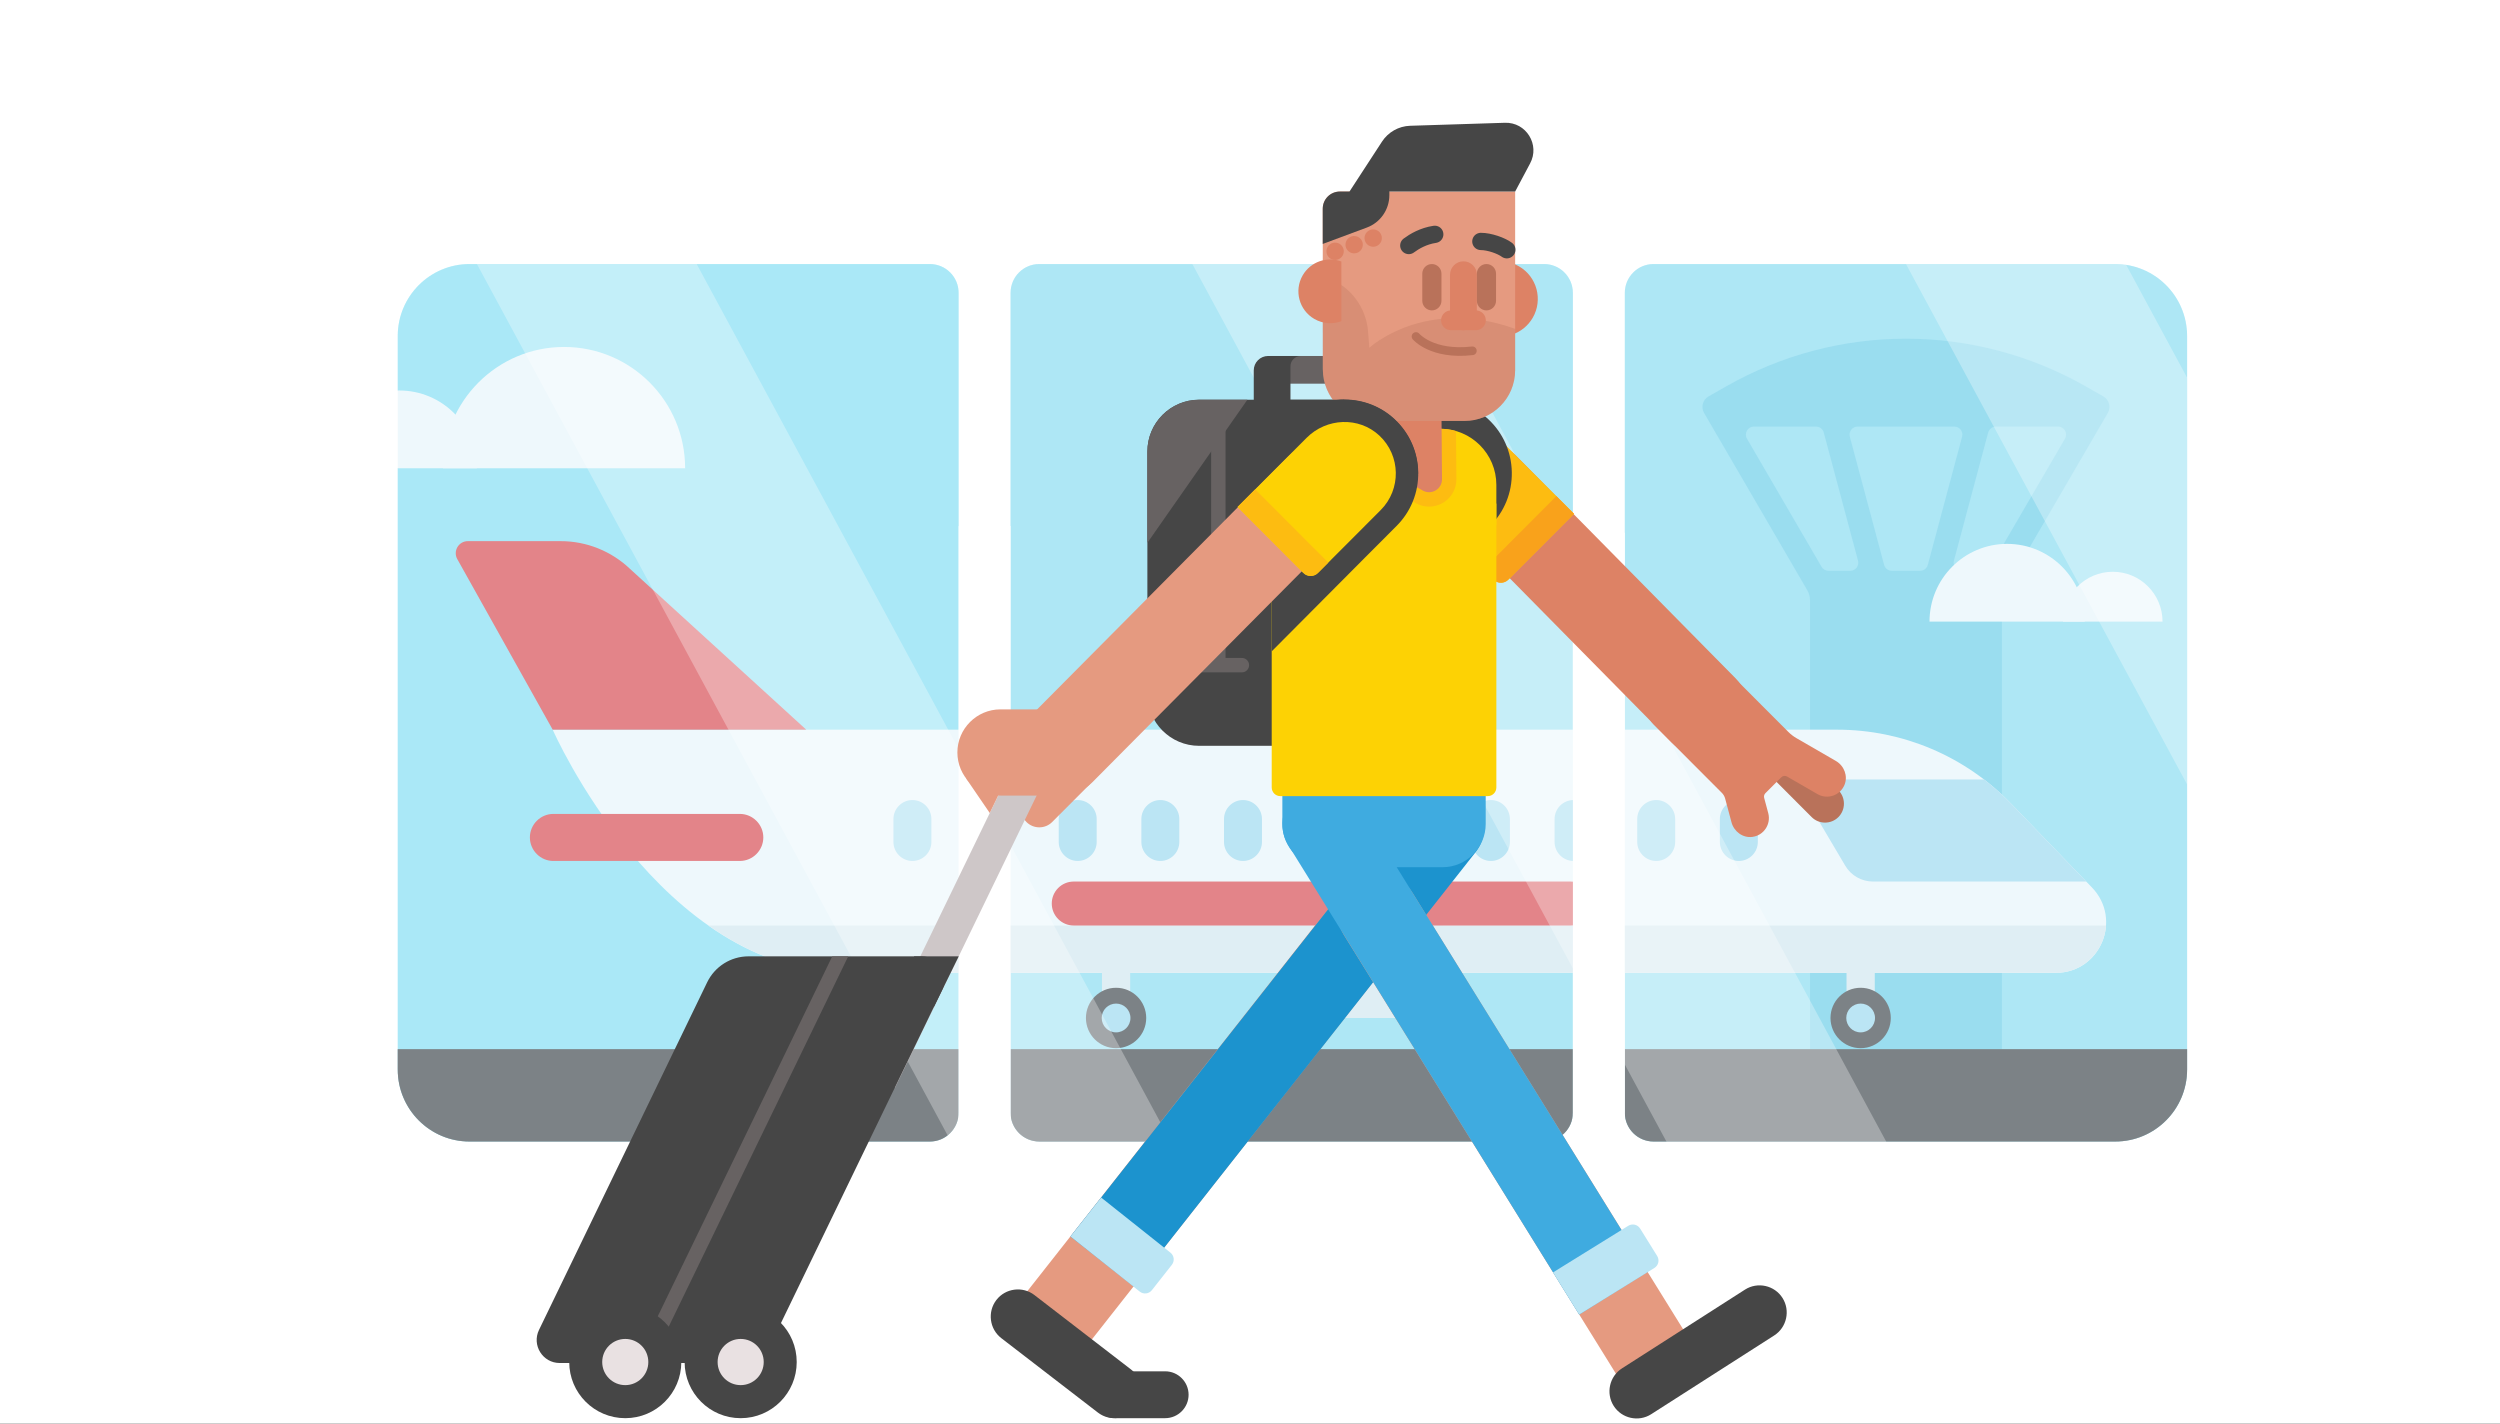 <svg xmlns="http://www.w3.org/2000/svg" xmlns:xlink="http://www.w3.org/1999/xlink" width="288" height="164" viewBox="0 0 288 164">
  <rect x="0" y="0" width="288" height="164" fill="#333333" stroke="none"/>
  <defs>
    <rect id="exp_like_to_travel-a" width="288" height="164"/>
  </defs>
  <g fill="none" fill-rule="evenodd">
    <mask id="exp_like_to_travel-b" fill="#fff">
      <use xlink:href="#exp_like_to_travel-a"/>
    </mask>
    <use fill="#FFF" xlink:href="#exp_like_to_travel-a"/>
    <g mask="url(#exp_like_to_travel-b)">
      <g transform="translate(37 14)">
        <path fill="#A9E8F6" fill-rule="nonzero" d="M206.676,117.505 L153.49,117.505 C151.661,117.505 150.179,116.019 150.179,114.187 L150.179,19.734 C150.179,17.902 151.662,16.417 153.49,16.417 L206.676,16.417 C211.249,16.417 214.955,20.13 214.955,24.711 L214.955,109.21 C214.955,113.791 211.249,117.505 206.676,117.505 Z"/>
        <path fill="#77CEE6" fill-rule="nonzero" d="M171.2,53.997 C171.406,54.351 171.515,54.754 171.515,55.165 L171.515,106.863 L193.619,106.863 L193.619,55.165 C193.619,54.754 193.727,54.351 193.934,53.997 L205.822,33.575 C206.211,32.906 205.98,32.047 205.308,31.665 L203.23,30.483 C196.93,26.901 189.81,25.018 182.567,25.018 C175.323,25.018 168.203,26.901 161.903,30.483 L159.826,31.665 C159.153,32.047 158.922,32.906 159.312,33.575 L171.2,53.997 Z M192.931,35.141 L200.084,35.141 C200.798,35.141 201.244,35.918 200.884,36.536 L192.292,51.296 C192.126,51.581 191.822,51.756 191.492,51.756 L188.984,51.756 C188.376,51.756 187.933,51.177 188.09,50.589 L192.037,35.829 C192.146,35.423 192.512,35.141 192.931,35.141 Z M176.994,35.141 L188.14,35.141 C188.748,35.141 189.191,35.72 189.034,36.309 L185.087,51.068 C184.978,51.474 184.612,51.755 184.193,51.755 L180.942,51.755 C180.523,51.755 180.156,51.474 180.048,51.068 L176.1,36.309 C175.943,35.72 176.386,35.141 176.994,35.141 Z M165.05,35.141 L172.203,35.141 C172.622,35.141 172.988,35.423 173.097,35.829 L177.044,50.588 C177.202,51.177 176.759,51.755 176.15,51.755 L173.642,51.755 C173.313,51.755 173.008,51.58 172.842,51.295 L164.25,36.536 C163.89,35.918 164.336,35.141 165.05,35.141 Z" opacity=".5"/>
        <path fill="#A4EAF8" fill-rule="nonzero" d="M70.121,117.505 L17.098,117.505 C12.526,117.505 8.819,113.791 8.819,109.21 L8.819,24.711 C8.819,20.13 12.526,16.417 17.098,16.417 L70.121,16.417 C71.95,16.417 73.432,17.902 73.432,19.734 L73.432,114.187 C73.433,116.019 71.95,117.505 70.121,117.505 Z"/>
        <path fill="#A9E8F6" fill-rule="nonzero" d="M140.882,117.505 L82.729,117.505 C80.9,117.505 79.418,116.019 79.418,114.187 L79.418,19.734 C79.418,17.902 80.9,16.417 82.729,16.417 L140.882,16.417 C142.711,16.417 144.193,17.902 144.193,19.734 L144.193,114.187 C144.194,116.019 142.711,117.505 140.882,117.505 Z"/>
        <g transform="translate(15.25 48.075)">
          <path fill="#FFF" fill-rule="nonzero" d="M188.739,40.158 L179.403,30.483 C174.162,25.052 166.945,21.985 159.404,21.985 L11.421,21.985 C11.421,21.985 23.707,49.999 45.497,49.999 L184.573,49.999 C189.689,49.999 192.295,43.842 188.739,40.158 Z"/>
          <g fill-rule="nonzero" transform="translate(72.535 46.957)">
            <rect width="3.254" height="7.923" x="2.16" y=".315" fill="#EBF2F4"/>
            <g transform="translate(0 4.472)">
              <ellipse cx="3.787" cy="3.767" fill="#676262" rx="3.473" ry="3.48"/>
              <ellipse cx="3.787" cy="3.767" fill="#BBE5F4" rx="1.656" ry="1.659"/>
            </g>
          </g>
          <g fill-rule="nonzero" transform="translate(158.46 46.957)">
            <rect width="3.254" height="7.923" x="2.009" y=".315" fill="#EBF2F4"/>
            <g transform="translate(0 4.472)">
              <ellipse cx="3.636" cy="3.767" fill="#676262" rx="3.473" ry="3.48"/>
              <ellipse cx="3.636" cy="3.767" fill="#BBE5F4" rx="1.656" ry="1.659"/>
            </g>
          </g>
          <g fill="#BBE5F4" fill-rule="nonzero" transform="translate(50.588 29.814)">
            <path d="M2.272 7.294C1.07 7.294.086 6.308.086 5.103L.086 2.466C.086 1.261 1.069.275 2.272.275 3.475.275 4.459 1.261 4.459 2.466L4.459 5.103C4.459 6.308 3.475 7.294 2.272 7.294zM21.313 7.294C20.111 7.294 19.126 6.308 19.126 5.103L19.126 2.466C19.126 1.261 20.11.275 21.313.275 22.516.275 23.5 1.261 23.5 2.466L23.5 5.103C23.5 6.308 22.516 7.294 21.313 7.294zM30.834 7.294C29.631 7.294 28.647 6.308 28.647 5.103L28.647 2.466C28.647 1.261 29.631.275 30.834.275 32.036.275 33.02 1.261 33.02 2.466L33.02 5.103C33.02 6.308 32.036 7.294 30.834 7.294zM40.354 7.294C39.152 7.294 38.167 6.308 38.167 5.103L38.167 2.466C38.167 1.261 39.151.275 40.354.275 41.557.275 42.541 1.261 42.541 2.466L42.541 5.103C42.541 6.308 41.557 7.294 40.354 7.294zM49.875 7.294C48.672 7.294 47.688 6.308 47.688 5.103L47.688 2.466C47.688 1.261 48.672.275 49.875.275 51.077.275 52.062 1.261 52.062 2.466L52.062 5.103C52.061 6.308 51.077 7.294 49.875 7.294zM59.395 7.294C58.192 7.294 57.208 6.308 57.208 5.103L57.208 2.466C57.208 1.261 58.192.275 59.395.275 60.598.275 61.582 1.261 61.582 2.466L61.582 5.103C61.582 6.308 60.598 7.294 59.395 7.294zM68.916 7.294C67.713 7.294 66.729 6.308 66.729 5.103L66.729 2.466C66.729 1.261 67.713.275 68.916.275 70.118.275 71.103 1.261 71.103 2.466L71.103 5.103C71.103 6.308 70.118 7.294 68.916 7.294zM78.436 7.294C77.234 7.294 76.249 6.308 76.249 5.103L76.249 2.466C76.249 1.261 77.233.275 78.436.275 79.639.275 80.623 1.261 80.623 2.466L80.623 5.103C80.623 6.308 79.639 7.294 78.436 7.294zM87.957 7.294C86.754 7.294 85.77 6.308 85.77 5.103L85.77 2.466C85.77 1.261 86.754.275 87.957.275 89.159.275 90.143 1.261 90.143 2.466L90.143 5.103C90.143 6.308 89.16 7.294 87.957 7.294zM97.477 7.294C96.275 7.294 95.29 6.308 95.29 5.103L95.29 2.466C95.29 1.261 96.274.275 97.477.275 98.68.275 99.664 1.261 99.664 2.466L99.664 5.103C99.664 6.308 98.68 7.294 97.477 7.294z"/>
          </g>
          <path fill="#BBE5F4" fill-rule="nonzero" d="M155.276,29.121 L160.324,37.657 C160.991,38.786 162.204,39.479 163.515,39.479 L188.084,39.479 L179.403,30.483 C178.434,29.479 177.397,28.557 176.303,27.719 L156.074,27.719 C155.355,27.719 154.91,28.501 155.276,29.121 Z"/>
          <path fill="#EBF2F4" fill-rule="nonzero" d="M190.365,44.544 L29.354,44.544 C33.933,47.758 39.334,49.999 45.497,49.999 L184.573,49.999 C187.906,49.999 190.173,47.385 190.365,44.544 Z"/>
          <path fill="#EBF2F4" fill-rule="nonzero" d="M113.918,44.544 L101.844,44.544 C98.92,44.544 96.529,46.941 96.529,49.87 C96.529,52.799 98.921,55.195 101.844,55.195 L113.918,55.195 L113.918,44.544 Z"/>
          <path fill="#F06465" fill-rule="nonzero" d="M11.421 21.985L.407 2.295C-.068 1.367.604.265 1.644.265L12.342.265C15.322.265 18.188 1.415 20.344 3.476L40.629 21.985 11.421 21.985zM32.979 37.108L11.498 37.108C10.011 37.108 8.793 35.888 8.793 34.398 8.793 32.908 10.011 31.688 11.498 31.688L32.979 31.688C34.467 31.688 35.684 32.908 35.684 34.398 35.684 35.888 34.467 37.108 32.979 37.108zM128.683 44.544L71.442 44.544C70.045 44.544 68.913 43.41 68.913 42.012 68.913 40.613 70.045 39.479 71.442 39.479L128.683 39.479C130.079 39.479 131.211 40.613 131.211 42.012 131.211 43.41 130.079 44.544 128.683 44.544z"/>
        </g>
        <path fill="#676262" fill-rule="nonzero" d="M8.819 106.863L8.819 109.21C8.819 113.791 12.526 117.505 17.098 117.505L70.121 117.505C71.95 117.505 73.432 116.019 73.432 114.187L73.432 106.863 8.819 106.863zM79.418 106.863L79.418 114.187C79.418 116.019 80.9 117.504 82.729 117.504L140.882 117.504C142.711 117.504 144.193 116.019 144.193 114.187L144.193 106.863 79.418 106.863zM150.179 106.863L150.179 114.187C150.179 116.019 151.662 117.504 153.49 117.504L206.676 117.504C211.249 117.504 214.955 113.791 214.955 109.21L214.955 106.863 150.179 106.863 150.179 106.863z"/>
        <rect width="5.985" height="68.174" x="144.194" y="47.361" fill="#FFF" fill-rule="nonzero"/>
        <rect width="5.985" height="68.939" x="73.433" y="46.597" fill="#FFF" fill-rule="nonzero"/>
        <g transform="translate(0 25.714)">
          <path fill="#FFF" fill-rule="nonzero" d="M9,5.27 C4.062,5.27 0.059,9.28 0.059,14.227 L17.941,14.227 C17.941,9.28 13.937,5.27 9,5.27 Z"/>
          <path fill="#FFF" fill-rule="nonzero" d="M27.982,0.256 C20.28,0.256 14.037,6.511 14.037,14.227 L41.926,14.227 C41.926,6.511 35.683,0.256 27.982,0.256 Z"/>
        </g>
        <g transform="translate(185.242 48.447)">
          <path fill="#FFF" fill-rule="nonzero" d="M21.15,3.421 C24.316,3.421 26.882,5.992 26.882,9.164 L15.417,9.164 C15.417,5.992 17.983,3.421 21.15,3.421 Z"/>
          <path fill="#FFF" fill-rule="nonzero" d="M8.979,0.207 C13.917,0.207 17.92,4.217 17.92,9.164 L0.038,9.164 C0.038,4.217 4.041,0.207 8.979,0.207 Z"/>
        </g>
        <g opacity=".25" transform="translate(8.555 16.398)">
          <path fill="#BBE5F4" fill-rule="nonzero" d="M198.121 101.107L144.935 101.107C143.106 101.107 141.624 99.622 141.624 97.79L141.624 3.337C141.624 1.504 143.106.019 144.935.019L198.121.019C202.693.019 206.4 3.733 206.4 8.314L206.4 92.813C206.4 97.394 202.693 101.107 198.121 101.107zM61.566 101.107L8.543 101.107C3.97 101.107.264 97.394.264 92.813L.264 8.314C.264 3.733 3.97.019 8.543.019L61.566.019C63.394.019 64.877 1.505 64.877 3.337L64.877 97.789C64.877 99.622 63.394 101.107 61.566 101.107zM132.327 101.107L74.174 101.107C72.345 101.107 70.862 99.622 70.862 97.79L70.862 3.337C70.862 1.504 72.345.019 74.174.019L132.327.019C134.156.019 135.638 1.505 135.638 3.337L135.638 97.789C135.638 99.622 134.156 101.107 132.327 101.107z"/>
        </g>
        <polygon fill="#FFF" fill-rule="nonzero" points="97.889 117.546 72.573 117.546 17.941 16.417 43.256 16.417" opacity=".3"/>
        <polygon fill="#FFF" fill-rule="nonzero" points="180.308 117.546 154.993 117.546 100.36 16.417 125.676 16.417" opacity=".3"/>
        <polygon fill="#FFF" fill-rule="nonzero" points="214.955 29.509 207.883 16.417 182.567 16.417 214.955 76.37" opacity=".3"/>
        <g transform="translate(23.634)">
          <g fill-rule="nonzero" transform="translate(128.875 61.118)">
            <path fill="#B9725A" d="M22.276,19.009 C21.428,19.859 20.04,19.859 19.192,19.009 L12.976,12.781 C12.128,11.932 12.128,10.541 12.976,9.691 C13.824,8.842 15.213,8.842 16.061,9.691 L22.276,15.919 C23.124,16.769 23.124,18.159 22.276,19.009 Z"/>
            <path fill="#DD8265" d="M21.977,12.54 L17.434,9.912 C17.096,9.717 16.785,9.477 16.509,9.201 L8.297,0.974 C7.39,0.064 5.905,0.064 4.997,0.974 L0.965,5.014 C0.058,5.923 0.058,7.411 0.965,8.32 L8.844,16.213 C9.029,16.398 9.162,16.629 9.229,16.881 L9.959,19.611 C10.246,20.683 11.265,21.437 12.363,21.293 C13.692,21.119 14.529,19.814 14.194,18.559 L13.722,16.797 C13.671,16.604 13.726,16.398 13.867,16.257 L15.692,14.429 C15.87,14.25 16.147,14.213 16.365,14.34 L19.867,16.365 C20.989,17.015 22.464,16.542 22.976,15.301 C23.399,14.276 22.936,13.094 21.977,12.54 Z"/>
          </g>
          <g transform="translate(.916)">
            <g fill-rule="nonzero" transform="translate(82.578 26.832)">
              <rect width="7.459" height="3.19" x="2.22" y=".177" fill="#676262"/>
              <path fill="#464646" d="M4.534 8.219L.305 8.219.305 1.836C.305.92 1.047.177 1.961.177L4.534.177 4.534 8.219zM5.721.177L4.534.177 4.534 1.367C4.534.71 5.066.177 5.721.177z"/>
            </g>
            <g fill-rule="nonzero" transform="translate(101.176 35.031)">
              <path fill="#DD8265" d="M33.498,37.993 C32.165,37.993 30.831,37.484 29.814,36.464 L4.521,10.816 C2.487,8.777 2.487,5.472 4.521,3.434 C6.556,1.396 9.855,1.396 11.889,3.434 L37.182,29.083 C39.216,31.121 39.216,34.426 37.182,36.464 C36.165,37.484 34.831,37.993 33.498,37.993 Z"/>
              <path fill="#FDBC11" d="M11.022,17.752 L18.601,10.159 L10.636,2.179 C8.353,-0.108 4.633,-0.278 2.271,1.927 C-0.21,4.241 -0.262,8.134 2.114,10.515 L9.338,17.752 C9.803,18.218 10.557,18.218 11.022,17.752 Z"/>
              <path fill="#F9A21B" d="M16.568,8.123 L8.148,16.56 L9.338,17.752 C9.803,18.218 10.556,18.218 11.022,17.752 L18.6,10.159 L16.568,8.123 Z"/>
            </g>
            <path fill="#464646" fill-rule="nonzero" d="M109.889,34.282 C108.329,32.827 106.284,32.025 104.128,32.025 C101.825,32.025 99.568,32.963 97.937,34.598 L95.732,36.807 L95.732,61.035 L106.443,50.268 L110.111,46.593 C111.764,44.937 112.652,42.735 112.611,40.392 C112.568,38.05 111.602,35.88 109.889,34.282 Z"/>
            <g fill-rule="nonzero" transform="translate(52.448 68.944)">
              <g transform="translate(0 7.453)">
                <path fill="#E59A80" d="M3.034,60.021 L41.155,11.57 C42.741,9.557 45.657,9.212 47.666,10.801 C49.677,12.39 50.02,15.311 48.434,17.325 L10.313,65.776 L3.034,60.021 Z"/>
                <path fill="#1C93CE" d="M9.318,52.048 L48.703,2.027 C50.29,0.014 53.205,-0.331 55.214,1.258 C57.225,2.847 57.568,5.768 55.982,7.782 L16.597,57.802 L9.318,52.048 Z"/>
                <path fill="#BBE5F4" d="M20.838,53.909 L12.854,47.559 L9.318,52.048 L17.301,58.396 C17.732,58.737 18.357,58.664 18.697,58.232 L21.001,55.306 C21.341,54.875 21.268,54.249 20.838,53.909 Z"/>
                <path fill="#464646" d="M16.298,67.367 L5.172,58.796 C3.81,57.743 1.837,57.997 0.785,59.36 C-0.266,60.724 -0.013,62.701 1.348,63.755 L12.475,72.326 C13.836,73.379 15.81,73.125 16.862,71.762 C17.913,70.398 17.66,68.421 16.298,67.367 Z"/>
                <path fill="#464646" d="M20.234,67.578 L14.456,67.578 C12.974,67.578 11.762,68.793 11.762,70.277 C11.762,71.761 12.974,72.976 14.456,72.976 L20.234,72.976 C21.715,72.976 22.928,71.761 22.928,70.277 C22.928,68.793 21.716,67.578 20.234,67.578 Z"/>
              </g>
              <g transform="translate(33.478 7.08)">
                <path fill="#E59A80" d="M39.804,70.04 L7.355,17.714 C6.002,15.537 6.667,12.672 8.841,11.317 C11.014,9.961 13.873,10.627 15.227,12.805 L47.675,65.13 L39.804,70.04 Z"/>
                <path fill="#3FABE0" d="M34.446,61.413 L0.953,7.364 C-0.4,5.186 0.265,2.322 2.439,0.966 C4.612,-0.389 7.471,0.277 8.825,2.454 L42.318,56.503 L34.446,61.413 Z"/>
                <path fill="#BBE5F4" d="M40.1,51.187 L31.431,56.559 L34.446,61.413 L43.114,56.042 C43.581,55.752 43.723,55.137 43.433,54.67 L41.467,51.506 C41.178,51.04 40.565,50.897 40.1,51.187 Z"/>
                <path fill="#464646" d="M53.549,58.538 L39.378,67.61 C37.928,68.536 37.497,70.482 38.421,71.936 C39.345,73.389 41.288,73.82 42.739,72.894 L56.91,63.822 C58.36,62.896 58.791,60.95 57.867,59.497 C56.943,58.043 55,57.612 53.549,58.538 Z"/>
              </g>
              <path fill="#3FABE0" d="M52.188,16.958 L38.697,16.958 C35.965,16.958 33.729,14.719 33.729,11.982 L33.729,5.258 C33.729,2.521 35.965,0.282 38.697,0.282 L52.188,0.282 C54.92,0.282 57.155,2.521 57.155,5.258 L57.155,11.982 C57.155,14.719 54.92,16.958 52.188,16.958 Z"/>
            </g>
            <path fill="#464646" fill-rule="nonzero" d="M76.588,71.919 L92.691,71.919 L92.691,32.049 L76.588,32.049 C73.296,32.049 70.627,34.722 70.627,38.021 L70.627,65.947 C70.627,69.245 73.296,71.919 76.588,71.919 Z"/>
            <path fill="#676262" fill-rule="nonzero" d="M82.149,32.049 L76.588,32.049 C73.296,32.049 70.627,34.722 70.627,38.02 L70.627,48.534 L82.149,32.049 Z"/>
            <path fill="#FDD204" fill-rule="nonzero" d="M95.767,46.504 L110.83,46.504 L110.83,41.864 C110.83,38.292 107.94,35.396 104.375,35.396 L95.767,35.396 L95.767,46.504 Z"/>
            <path fill="#FDD204" fill-rule="nonzero" d="M109.837,77.714 L85.945,77.714 C85.396,77.714 84.951,77.268 84.951,76.718 L84.951,40.283 L110.83,44.015 L110.83,76.718 C110.83,77.268 110.385,77.714 109.837,77.714 Z"/>
            <path fill="#FDBC11" fill-rule="nonzero" d="M95.767,35.396 L95.767,40.724 L101.548,43.96 C102.019,44.224 102.548,44.363 103.08,44.363 C103.912,44.363 104.728,44.022 105.317,43.428 C105.909,42.831 106.232,42.037 106.226,41.188 L106.181,35.658 C105.607,35.49 105.002,35.396 104.374,35.396 L95.767,35.396 Z"/>
            <path fill="#DD8265" fill-rule="nonzero" d="M94.05,37.862 L93.938,25.012 L104.437,24.946 L104.571,41.201 C104.578,42.344 103.352,43.07 102.356,42.512 L94.05,37.862 Z"/>
            <g transform="translate(87.785)">
              <path fill="#DD8265" fill-rule="nonzero" d="M21.98,24.488 C23.924,25.22 26.166,24.463 27.239,22.602 C28.433,20.53 27.725,17.881 25.657,16.685 C24.493,16.012 23.147,15.943 21.98,16.38 L21.98,24.488 Z"/>
              <path fill="#E59A80" fill-rule="nonzero" d="M9.015,34.494 C5.725,34.494 3.056,31.823 3.055,28.526 L3.045,10.043 C3.045,8.952 3.928,8.066 5.018,8.066 L25.211,8.066 L25.209,28.65 C25.209,31.878 22.598,34.494 19.376,34.494 L9.015,34.494 Z"/>
              <path fill="#464646" fill-rule="nonzero" d="M6.125 8.067L9.869 2.318C10.584 1.219 11.787.537 13.095.49L24.025.144C26.484.056 28.103 2.683 26.923 4.846L25.21 8.067 6.125 8.067zM3.045 10.043L3.045 14.102 8.125 12.214C9.684 11.636 10.718 10.146 10.718 8.482L10.718 8.067 5.018 8.067C3.928 8.066 3.045 8.952 3.045 10.043z"/>
              <ellipse cx="4.47" cy="14.948" fill="#DD8265" fill-rule="nonzero" rx="1" ry="1" transform="rotate(-59.999 4.47 14.948)"/>
              <ellipse cx="6.664" cy="14.188" fill="#DD8265" fill-rule="nonzero" rx="1" ry="1" transform="rotate(-59.999 6.664 14.188)"/>
              <ellipse cx="8.857" cy="13.427" fill="#DD8265" fill-rule="nonzero" rx="1" ry="1" transform="rotate(-59.999 8.857 13.427)"/>
              <path fill="#B9725A" fill-rule="nonzero" d="M25.209,23.88 C14.793,20.151 8.411,26.063 8.411,26.063 L8.266,24.192 C8.051,21.426 6.27,19.03 3.688,18.031 L3.045,18.283 L3.053,28.527 C3.056,31.823 5.724,34.494 9.014,34.494 L19.376,34.494 C22.597,34.494 25.209,31.878 25.209,28.651 L25.209,23.88 Z" opacity=".3"/>
              <g fill="#DD8265" fill-rule="nonzero" transform="translate(16.367 16.025)">
                <path d="M2.887,8.016 C2.033,8.016 1.341,7.323 1.341,6.467 L1.341,1.629 C1.341,0.773 2.033,0.079 2.887,0.079 C3.741,0.079 4.433,0.773 4.433,1.629 L4.433,6.467 C4.433,7.323 3.741,8.016 2.887,8.016 Z"/>
                <path d="M4.325,8.016 L1.449,8.016 C0.822,8.016 0.31,7.503 0.31,6.875 C0.31,6.247 0.822,5.733 1.449,5.733 L4.325,5.733 C4.952,5.733 5.464,6.247 5.464,6.875 C5.464,7.503 4.951,8.016 4.325,8.016 Z"/>
              </g>
              <path fill="#DD8265" fill-rule="nonzero" d="M5.193,16.123 C3.545,15.502 1.642,16.144 0.732,17.723 C-0.28,19.48 0.321,21.727 2.074,22.741 C3.061,23.312 4.203,23.371 5.193,23 L5.193,16.123 Z"/>
              <path fill="#B9725A" fill-rule="nonzero" d="M15.617 21.758C15.009 21.758 14.512 21.26 14.512 20.652L14.512 17.524C14.512 16.915 15.009 16.417 15.617 16.417 16.224 16.417 16.721 16.915 16.721 17.524L16.721 20.652C16.721 21.26 16.224 21.758 15.617 21.758zM21.905 21.758C21.297 21.758 20.8 21.26 20.8 20.652L20.8 17.524C20.8 16.915 21.297 16.417 21.905 16.417 22.512 16.417 23.009 16.915 23.009 17.524L23.009 20.652C23.009 21.26 22.512 21.758 21.905 21.758z"/>
              <path stroke="#B9725A" stroke-linecap="round" stroke-linejoin="round" stroke-width=".995" d="M13.788,24.764 C13.788,24.764 15.617,26.952 20.283,26.412"/>
              <path stroke="#464646" stroke-linecap="round" stroke-linejoin="round" stroke-width="1.991" d="M12.958 14.284C13.583 13.816 14.628 13.193 15.949 12.995M24.251 14.772C23.625 14.304 22.252 13.815 21.26 13.815"/>
            </g>
            <rect width="6.514" height="1.99" x="86.793" y="32.049" fill="#464646" fill-rule="nonzero"/>
            <path fill="#464646" fill-rule="nonzero" d="M93.307,32.049 C88.608,32.049 84.798,35.865 84.798,40.573 L101.816,40.573 C101.815,35.865 98.006,32.049 93.307,32.049 Z"/>
            <g stroke="#676262" stroke-linecap="round" stroke-linejoin="round" stroke-width="1.659" transform="translate(75.882 34.658)">
              <path d="M2.921.28L2.921 27.967M.207 27.967L5.634 27.967"/>
            </g>
            <path fill="#464646" fill-rule="nonzero" d="M99.108,34.282 C97.549,32.827 95.503,32.025 93.348,32.025 C91.044,32.025 88.788,32.963 87.156,34.598 L84.951,36.807 L84.951,61.035 L95.663,50.268 L99.331,46.593 C100.984,44.937 101.872,42.735 101.83,40.392 C101.788,38.05 100.822,35.88 99.108,34.282 Z"/>
            <path fill="#E59A80" fill-rule="nonzero" d="M60.601,77.65 C61.934,77.65 63.268,77.14 64.285,76.121 L94.241,45.952 C96.275,43.913 96.275,40.608 94.241,38.57 C92.206,36.532 88.907,36.532 86.873,38.57 L56.917,68.739 C54.883,70.778 54.883,74.082 56.917,76.121 C57.934,77.14 59.267,77.65 60.601,77.65 Z"/>
            <g fill-rule="nonzero" transform="translate(80.718 34.286)">
              <path fill="#FDD204" d="M7.878,17.715 L0.299,10.122 L8.264,2.142 C10.547,-0.146 14.267,-0.315 16.63,1.889 C19.11,4.204 19.163,8.097 16.786,10.477 L9.562,17.715 C9.097,18.181 8.343,18.181 7.878,17.715 Z"/>
              <path fill="#FDBC11" d="M2.332,8.086 L10.752,16.523 L9.562,17.715 C9.097,18.181 8.343,18.181 7.878,17.715 L0.299,10.122 L2.332,8.086 Z"/>
            </g>
            <path fill="#E59A80" fill-rule="nonzero" d="M56.701,80.7 C55.888,79.885 55.888,78.553 56.701,77.739 L60.884,73.548 C61.696,72.734 63.026,72.734 63.839,73.548 C64.652,74.363 64.652,75.695 63.839,76.509 L59.657,80.7 C58.844,81.514 57.514,81.514 56.701,80.7 Z"/>
            <rect width="39.034" height="3.981" x="28.773" y="90.861" fill="#CEC7C8" fill-rule="nonzero" transform="rotate(-64.14 48.29 92.852)"/>
            <g fill="#464646" fill-rule="nonzero" transform="translate(0 96.15)">
              <path d="M27.639,43.872 L47.01,3.83 C47.861,2.067 46.579,0.02 44.625,0.02 L24.682,0.02 C22.65,0.02 20.797,1.185 19.912,3.018 L0.542,43.06 C-0.309,44.822 0.973,46.869 2.927,46.869 L22.869,46.869 C24.901,46.869 26.754,45.704 27.639,43.872 Z"/>
              <polygon points="43.737 .02 48.894 .02 46 5.918"/>
            </g>
            <g fill-rule="nonzero" transform="translate(17.11 136.398)">
              <ellipse cx="6.665" cy="6.508" fill="#464646" rx="6.456" ry="6.468"/>
              <ellipse cx="6.665" cy="6.508" fill="#E9E1E2" rx="2.656" ry="2.661"/>
            </g>
            <path fill="#E59A80" fill-rule="nonzero" d="M59.944,77.65 L53.696,77.65 C50.971,77.65 48.74,75.416 48.74,72.685 C48.74,69.954 50.97,67.72 53.696,67.72 L59.944,67.72 C62.67,67.72 64.9,69.954 64.9,72.685 C64.899,75.416 62.67,77.65 59.944,77.65 Z"/>
            <polygon fill="#E59A80" fill-rule="nonzero" points="49.742 75.669 52.469 79.657 55.018 74.396"/>
            <polygon fill="#676262" fill-rule="nonzero" points="13.456 143.018 36.166 96.169 34.326 96.169 11.615 143.018"/>
            <g fill-rule="nonzero" transform="translate(3.72 136.398)">
              <ellipse cx="6.761" cy="6.508" fill="#464646" rx="6.456" ry="6.468"/>
              <ellipse cx="6.761" cy="6.508" fill="#E9E1E2" rx="2.656" ry="2.661"/>
            </g>
          </g>
        </g>
      </g>
    </g>
  </g>
</svg>

